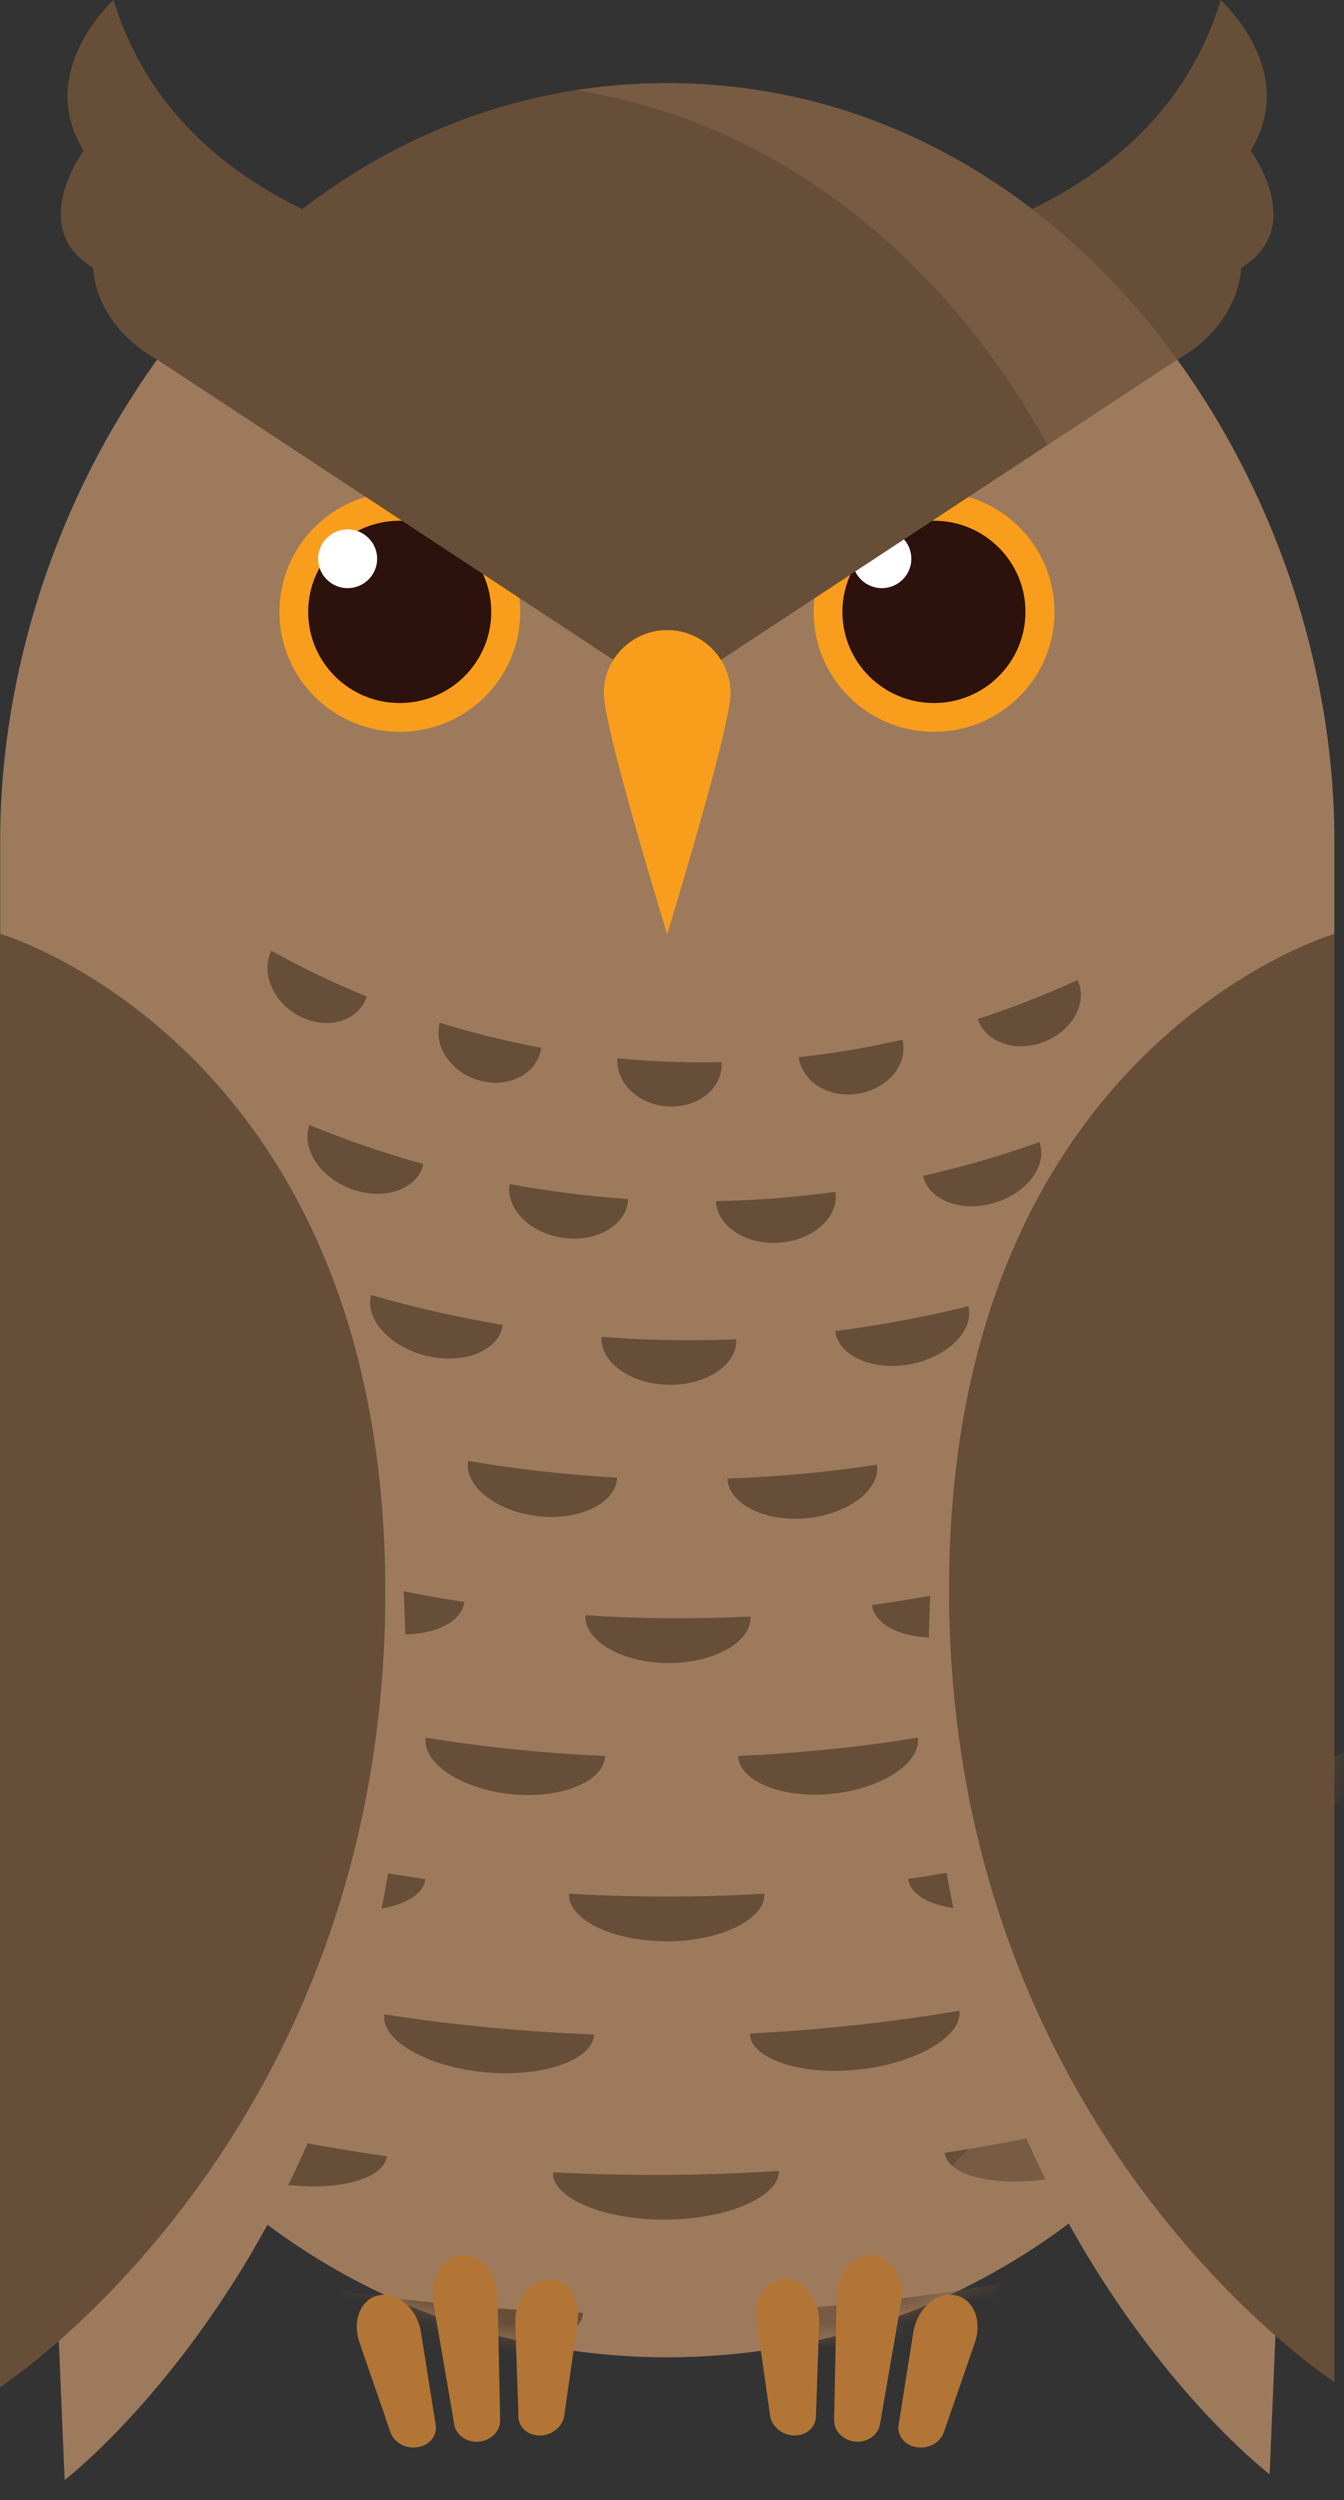 <?xml version="1.0" encoding="UTF-8"?> <svg xmlns="http://www.w3.org/2000/svg" width="57" height="106" viewBox="0 0 57 106" fill="none"><rect x="0" y="0" width="57" height="106" fill="#333333" stroke="none"/><path d="M28.299 99.946C12.675 99.946 0.008 87.334 0.008 71.777V35.633C0.008 20.077 11.418 3.535 28.299 3.535C45.18 3.535 56.59 20.077 56.59 35.633V71.777C56.59 87.334 43.923 99.946 28.299 99.946Z" fill="#9E7A5D"></path><g style="mix-blend-mode:multiply" opacity="0.3"><path d="M6.663 16.792L28.291 32.375L49.92 16.792C50.193 16.638 50.434 16.473 50.658 16.308C49.038 13.88 47.113 11.676 44.921 9.807C44.531 10.031 44.14 10.233 43.755 10.414C39.44 7.108 34.2 5.074 28.286 5.074C22.372 5.074 17.132 7.108 12.817 10.414C12.432 10.228 12.042 10.025 11.652 9.807C9.465 11.676 7.54 13.88 5.914 16.308C6.139 16.478 6.379 16.638 6.652 16.792H6.663Z" fill="#9E7A5D"></path></g><mask id="mask0_8541_10418" style="mask-type:luminance" maskUnits="userSpaceOnUse" x="0" y="3" width="57" height="97"><path d="M28.299 99.946C12.675 99.946 0.008 87.334 0.008 71.777V35.633C0.008 20.077 11.418 3.535 28.299 3.535C45.18 3.535 56.59 20.077 56.59 35.633V71.777C56.59 87.334 43.923 99.946 28.299 99.946Z" fill="white"></path></mask><g mask="url(#mask0_8541_10418)"><path d="M12.785 43.125C11.603 42.566 11.042 41.262 11.507 40.309C12.822 41.043 14.175 41.693 15.555 42.252C15.223 43.258 13.972 43.689 12.79 43.125H12.785Z" fill="#664E38"></path><path d="M20.418 45.834C19.161 45.53 18.375 44.386 18.648 43.363C20.065 43.8 21.503 44.157 22.952 44.423C22.819 45.466 21.674 46.137 20.418 45.834Z" fill="#664E38"></path><path d="M28.386 46.916C27.098 46.873 26.114 45.92 26.183 44.871C27.654 45.01 29.129 45.068 30.605 45.036C30.669 46.08 29.675 46.958 28.386 46.916Z" fill="#664E38"></path><path d="M36.431 46.366C35.148 46.59 34.003 45.855 33.875 44.822C35.351 44.662 36.816 44.417 38.27 44.082C38.527 45.083 37.709 46.142 36.431 46.361V46.366Z" fill="#664E38"></path><path d="M44.292 44.167C43.062 44.651 41.79 44.183 41.469 43.203C42.902 42.74 44.313 42.192 45.698 41.553C46.142 42.468 45.522 43.682 44.292 44.167Z" fill="#664E38"></path><path d="M14.981 50.441C13.58 49.967 12.762 48.695 13.125 47.699C14.708 48.349 16.317 48.902 17.954 49.355C17.724 50.388 16.382 50.915 14.981 50.441Z" fill="#664E38"></path><path d="M23.937 52.49C22.477 52.315 21.445 51.245 21.611 50.201C23.274 50.51 24.953 50.723 26.637 50.835C26.605 51.883 25.392 52.672 23.932 52.49H23.937Z" fill="#664E38"></path><path d="M33.084 52.684C31.618 52.806 30.399 51.971 30.367 50.927C32.057 50.895 33.746 50.762 35.431 50.533C35.597 51.561 34.549 52.567 33.084 52.684Z" fill="#664E38"></path><path d="M42.159 51.006C40.731 51.426 39.373 50.862 39.148 49.856C40.811 49.478 42.464 49.004 44.084 48.424C44.437 49.388 43.587 50.585 42.159 51.006Z" fill="#664E38"></path><path d="M8.316 54.199C6.792 53.507 5.964 52.08 6.424 51.127C8.145 52.043 9.91 52.852 11.706 53.544C11.375 54.55 9.84 54.896 8.316 54.199Z" fill="#664E38"></path><path d="M18.148 57.499C16.538 57.137 15.469 55.928 15.736 54.906C17.576 55.439 19.442 55.859 21.324 56.173C21.19 57.217 19.757 57.861 18.148 57.499Z" fill="#664E38"></path><path d="M28.356 58.713C26.709 58.687 25.436 57.723 25.511 56.68C27.409 56.829 29.318 56.861 31.222 56.786C31.286 57.83 30.003 58.74 28.361 58.713H28.356Z" fill="#664E38"></path><path d="M38.609 57.84C36.983 58.149 35.55 57.468 35.422 56.435C37.32 56.195 39.202 55.844 41.068 55.381C41.325 56.382 40.234 57.532 38.603 57.84H38.609Z" fill="#664E38"></path><path d="M48.581 54.871C47.025 55.515 45.485 55.153 45.164 54.173C46.998 53.545 48.8 52.805 50.57 51.953C51.014 52.869 50.137 54.226 48.581 54.871Z" fill="#664E38"></path><path d="M11.634 61.877C9.885 61.313 8.784 59.945 9.147 58.949C11.147 59.737 13.179 60.403 15.243 60.94C15.013 61.968 13.382 62.447 11.634 61.877Z" fill="#664E38"></path><path d="M22.818 64.282C21.006 64.085 19.68 62.978 19.851 61.94C21.942 62.296 24.054 62.536 26.171 62.648C26.139 63.696 24.636 64.484 22.824 64.287L22.818 64.282Z" fill="#664E38"></path><path d="M34.204 64.37C32.386 64.54 30.884 63.731 30.852 62.687C32.969 62.618 35.086 62.421 37.188 62.102C37.354 63.124 36.022 64.199 34.204 64.37Z" fill="#664E38"></path><path d="M45.453 62.138C43.689 62.681 42.053 62.202 41.828 61.196C43.903 60.695 45.961 60.067 47.983 59.316C48.336 60.28 47.218 61.6 45.453 62.143V62.138Z" fill="#664E38"></path><path d="M3.846 65.273C1.98 64.453 0.879 62.898 1.339 61.945C3.467 63.047 5.643 64.011 7.857 64.836C7.525 65.842 5.713 66.098 3.846 65.273Z" fill="#664E38"></path><path d="M15.876 69.164C13.908 68.749 12.555 67.471 12.823 66.449C15.09 67.077 17.384 67.567 19.694 67.924C19.56 68.967 17.838 69.585 15.876 69.164Z" fill="#664E38"></path><path d="M28.322 70.513C26.322 70.502 24.761 69.533 24.83 68.484C27.162 68.639 29.493 68.655 31.83 68.538C31.894 69.581 30.327 70.523 28.322 70.513Z" fill="#664E38"></path><path d="M40.797 69.314C38.824 69.708 37.107 69.085 36.984 68.052C39.3 67.732 41.604 67.275 43.882 66.684C44.139 67.684 42.77 68.925 40.797 69.319V69.314Z" fill="#664E38"></path><path d="M52.885 65.573C51.008 66.376 49.191 66.121 48.875 65.147C51.105 64.353 53.302 63.422 55.452 62.352C55.896 63.267 54.767 64.774 52.885 65.573Z" fill="#664E38"></path><path d="M8.264 73.312C6.163 72.652 4.788 71.188 5.152 70.197C7.569 71.124 10.023 71.901 12.51 72.529C12.28 73.557 10.365 73.977 8.264 73.317V73.312Z" fill="#664E38"></path><path d="M21.673 76.07C19.502 75.851 17.893 74.712 18.059 73.674C20.582 74.084 23.122 74.339 25.668 74.451C25.635 75.5 23.844 76.293 21.673 76.07Z" fill="#664E38"></path><path d="M35.299 76.054C33.128 76.277 31.337 75.495 31.305 74.451C33.85 74.339 36.395 74.084 38.919 73.674C39.085 74.696 37.47 75.83 35.299 76.054Z" fill="#664E38"></path><path d="M48.709 73.27C46.608 73.941 44.699 73.541 44.469 72.53C46.961 71.901 49.42 71.124 51.837 70.203C52.19 71.167 50.805 72.604 48.709 73.27Z" fill="#664E38"></path><path d="M-0.636 76.353C-2.844 75.4 -4.219 73.722 -3.753 72.769C-1.224 74.053 1.369 75.176 4 76.134C3.668 77.141 1.572 77.311 -0.636 76.358V76.353Z" fill="#664E38"></path><path d="M13.578 80.83C11.258 80.356 9.616 79.014 9.889 77.992C12.579 78.716 15.3 79.275 18.043 79.674C17.91 80.718 15.899 81.309 13.584 80.835L13.578 80.83Z" fill="#664E38"></path><path d="M28.273 82.309C25.915 82.314 24.065 81.34 24.135 80.291C26.894 80.451 29.658 80.451 32.417 80.291C32.481 81.335 30.626 82.309 28.268 82.314L28.273 82.309Z" fill="#664E38"></path><path d="M42.959 80.788C40.644 81.272 38.639 80.697 38.516 79.664C41.253 79.265 43.975 78.701 46.664 77.977C46.921 78.978 45.28 80.308 42.959 80.788Z" fill="#664E38"></path><path d="M57.166 76.266C54.963 77.23 52.878 77.086 52.562 76.106C55.193 75.143 57.781 74.019 60.31 72.736C60.754 73.652 59.369 75.308 57.166 76.266Z" fill="#664E38"></path><path d="M4.926 84.748C2.477 83.997 0.819 82.437 1.183 81.441C4.017 82.506 6.893 83.39 9.808 84.109C9.578 85.136 7.375 85.504 4.926 84.748Z" fill="#664E38"></path><path d="M20.556 87.861C18.027 87.626 16.129 86.45 16.3 85.406C19.251 85.864 22.224 86.146 25.197 86.258C25.165 87.307 23.085 88.1 20.556 87.861Z" fill="#664E38"></path><path d="M36.427 87.746C33.904 88.022 31.824 87.261 31.797 86.218C34.77 86.069 37.737 85.749 40.684 85.254C40.849 86.276 38.951 87.474 36.433 87.746H36.427Z" fill="#664E38"></path><path d="M52.011 84.401C49.573 85.195 47.386 84.875 47.156 83.869C50.06 83.118 52.926 82.192 55.744 81.09C56.096 82.053 54.45 83.613 52.011 84.401Z" fill="#664E38"></path><path d="M-5.113 87.424C-7.663 86.344 -9.305 84.539 -8.845 83.586C-5.909 85.05 -2.904 86.333 0.144 87.424C-0.188 88.431 -2.567 88.516 -5.113 87.424Z" fill="#664E38"></path><path d="M11.309 92.493C8.636 91.961 6.711 90.555 6.978 89.533C10.09 90.348 13.245 90.976 16.41 91.423C16.276 92.467 13.977 93.031 11.304 92.499L11.309 92.493Z" fill="#664E38"></path><path d="M28.235 94.109C25.524 94.13 23.38 93.145 23.455 92.102C26.642 92.267 29.839 92.251 33.026 92.043C33.09 93.081 30.946 94.093 28.235 94.109Z" fill="#664E38"></path><path d="M45.137 92.26C42.474 92.83 40.191 92.308 40.062 91.275C43.223 90.796 46.367 90.125 49.463 89.273C49.719 90.274 47.8 91.696 45.137 92.26Z" fill="#664E38"></path><path d="M61.447 86.968C58.918 88.091 56.566 88.054 56.25 87.08C59.282 85.951 62.26 84.636 65.174 83.135C65.618 84.05 63.977 85.85 61.447 86.968Z" fill="#664E38"></path><path d="M1.574 96.184C-1.228 95.337 -3.163 93.687 -2.8 92.691C0.451 93.889 3.75 94.89 7.092 95.694C6.862 96.722 4.376 97.03 1.574 96.184Z" fill="#664E38"></path><path d="M19.436 99.648C16.554 99.393 14.362 98.179 14.533 97.141C17.912 97.646 21.313 97.955 24.724 98.062C24.692 99.111 22.323 99.909 19.441 99.648H19.436Z" fill="#664E38"></path><path d="M37.538 99.431C34.661 99.761 32.298 99.021 32.266 97.978C35.666 97.791 39.062 97.408 42.425 96.822C42.591 97.844 40.414 99.101 37.538 99.431Z" fill="#664E38"></path><path d="M55.285 95.534C52.515 96.449 50.045 96.215 49.82 95.209C53.136 94.33 56.408 93.255 59.621 91.982C59.974 92.941 58.06 94.623 55.285 95.539V95.534Z" fill="#664E38"></path></g><g style="mix-blend-mode:multiply" opacity="0.3"><path d="M28.296 3.529C26.96 3.529 25.66 3.636 24.398 3.833C39.119 6.138 48.792 21.3 48.792 35.627V71.771C48.792 86.013 38.178 97.779 24.398 99.669C25.671 99.844 26.976 99.94 28.296 99.94C43.92 99.94 56.588 87.328 56.588 71.771V35.627C56.588 20.071 45.177 3.529 28.296 3.529Z" fill="#9E7A5D"></path></g><g style="mix-blend-mode:multiply" opacity="0.3"><path d="M21.684 28.647C22.757 26.05 21.513 23.079 18.905 22.011C16.296 20.942 13.312 22.181 12.239 24.778C11.167 27.375 12.411 30.346 15.019 31.415C17.628 32.483 20.612 31.244 21.684 28.647Z" fill="#9E7A5D"></path><path d="M39.638 31.799C42.458 31.799 44.744 29.523 44.744 26.715C44.744 23.907 42.458 21.631 39.638 21.631C36.818 21.631 34.531 23.907 34.531 26.715C34.531 29.523 36.818 31.799 39.638 31.799Z" fill="#9E7A5D"></path></g><path d="M16.958 31.028C19.778 31.028 22.064 28.752 22.064 25.944C22.064 23.136 19.778 20.859 16.958 20.859C14.138 20.859 11.852 23.136 11.852 25.944C11.852 28.752 14.138 31.028 16.958 31.028Z" fill="#F89E1C"></path><path d="M16.952 29.808C19.096 29.808 20.834 28.078 20.834 25.943C20.834 23.809 19.096 22.078 16.952 22.078C14.808 22.078 13.07 23.809 13.07 25.943C13.07 28.078 14.808 29.808 16.952 29.808Z" fill="#2C110C"></path><path d="M15.995 23.691C15.995 24.378 15.433 24.937 14.743 24.937C14.054 24.937 13.492 24.378 13.492 23.691C13.492 23.004 14.054 22.445 14.743 22.445C15.433 22.445 15.995 23.004 15.995 23.691Z" fill="white"></path><path d="M39.614 31.028C42.434 31.028 44.721 28.752 44.721 25.944C44.721 23.136 42.434 20.859 39.614 20.859C36.794 20.859 34.508 23.136 34.508 25.944C34.508 28.752 36.794 31.028 39.614 31.028Z" fill="#F89E1C"></path><path d="M39.608 29.808C41.752 29.808 43.49 28.078 43.49 25.943C43.49 23.809 41.752 22.078 39.608 22.078C37.465 22.078 35.727 23.809 35.727 25.943C35.727 28.078 37.465 29.808 39.608 29.808Z" fill="#2C110C"></path><path d="M38.651 23.691C38.651 24.378 38.089 24.937 37.4 24.937C36.71 24.937 36.148 24.378 36.148 23.691C36.148 23.004 36.71 22.445 37.4 22.445C38.089 22.445 38.651 23.004 38.651 23.691Z" fill="white"></path><path d="M0 39.593L2.743 105.147C2.743 105.147 17.196 94.1 17.196 70.403C17.196 44.731 0 39.588 0 39.588V39.593Z" fill="#9E7A5D"></path><g style="mix-blend-mode:multiply" opacity="0.3"><path d="M0 39.593L2.743 105.147C2.743 105.147 17.196 94.1 17.196 70.403C17.196 44.731 0 39.588 0 39.588V39.593Z" fill="#9E7A5D"></path></g><path d="M0 39.593V101.218C0 101.218 16.341 90.644 16.341 67.507C16.341 44.369 0 39.588 0 39.588V39.593Z" fill="#664E38"></path><path d="M56.587 39.594L53.844 104.902C53.844 104.902 39.391 93.898 39.391 70.291C39.391 44.715 56.587 39.594 56.587 39.594Z" fill="#9E7A5D"></path><g style="mix-blend-mode:multiply" opacity="0.3"><path d="M56.587 39.594L53.844 104.902C53.844 104.902 39.391 93.898 39.391 70.291C39.391 44.715 56.587 39.594 56.587 39.594Z" fill="#9E7A5D"></path></g><path d="M56.591 39.594V100.989C56.591 100.989 40.25 90.453 40.25 67.406C40.25 44.359 56.591 39.594 56.591 39.594Z" fill="#664E38"></path><path d="M36.268 103.518C35.766 103.47 35.364 103.076 35.375 102.608L35.482 97.369C35.504 96.363 36.193 95.527 37.028 95.607C37.856 95.687 38.38 96.64 38.209 97.63L37.316 102.794C37.236 103.252 36.771 103.566 36.268 103.518Z" fill="#B27536"></path><path d="M33.67 103.263C33.168 103.247 32.719 102.874 32.66 102.406L32.088 98.407C31.965 97.449 32.51 96.608 33.317 96.629C34.125 96.651 34.761 97.524 34.74 98.477L34.601 102.464C34.59 102.933 34.173 103.274 33.67 103.258V103.263Z" fill="#B27536"></path><path d="M38.878 103.758C39.375 103.838 39.888 103.555 40.033 103.108L41.353 99.291C41.653 98.375 41.279 97.444 40.487 97.311C39.691 97.177 38.899 97.912 38.739 98.86L38.113 102.805C38.033 103.268 38.38 103.683 38.872 103.758H38.878Z" fill="#B27536"></path><g style="mix-blend-mode:multiply" opacity="0.5"><path d="M37.901 96.129C37.934 96.347 37.934 96.571 37.891 96.805L36.998 101.969C36.918 102.427 36.452 102.741 35.95 102.693C35.731 102.672 35.538 102.587 35.383 102.459V102.613C35.372 103.082 35.768 103.476 36.271 103.524C36.773 103.572 37.239 103.263 37.319 102.8L38.212 97.636C38.308 97.071 38.179 96.518 37.896 96.134L37.901 96.129Z" fill="#B27536"></path><path d="M34.414 97.652L34.275 101.64C34.264 102.108 33.847 102.449 33.344 102.433C33.066 102.422 32.804 102.3 32.617 102.119L32.66 102.406C32.719 102.875 33.168 103.247 33.671 103.263C34.173 103.279 34.59 102.939 34.601 102.47L34.74 98.483C34.751 98.035 34.617 97.609 34.392 97.279C34.414 97.402 34.419 97.529 34.419 97.657L34.414 97.652Z" fill="#B27536"></path><path d="M41.126 97.684C41.147 97.934 41.126 98.2 41.035 98.466L39.714 102.283C39.565 102.731 39.051 103.013 38.559 102.933C38.394 102.906 38.249 102.842 38.132 102.752L38.121 102.805C38.041 103.268 38.388 103.684 38.88 103.758C39.377 103.838 39.891 103.556 40.035 103.109L41.356 99.291C41.559 98.679 41.452 98.067 41.126 97.684Z" fill="#B27536"></path></g><path d="M20.317 103.518C20.82 103.47 21.221 103.076 21.21 102.608L21.103 97.369C21.082 96.363 20.392 95.527 19.558 95.607C18.729 95.687 18.205 96.64 18.376 97.63L19.269 102.794C19.349 103.252 19.814 103.566 20.317 103.518Z" fill="#B27536"></path><path d="M22.922 103.263C23.424 103.247 23.873 102.874 23.932 102.406L24.504 98.407C24.627 97.449 24.082 96.608 23.274 96.629C22.467 96.651 21.831 97.524 21.852 98.477L21.991 102.464C22.002 102.933 22.419 103.274 22.922 103.258V103.263Z" fill="#B27536"></path><path d="M17.711 103.758C17.214 103.838 16.701 103.555 16.556 103.108L15.236 99.291C14.936 98.375 15.31 97.444 16.102 97.311C16.899 97.177 17.69 97.912 17.85 98.86L18.476 102.805C18.556 103.268 18.209 103.683 17.717 103.758H17.711Z" fill="#B27536"></path><g style="mix-blend-mode:multiply" opacity="0.5"><path d="M20.741 96.24C20.757 96.341 20.767 96.442 20.773 96.549L20.88 101.788C20.89 102.256 20.489 102.65 19.987 102.698C19.687 102.725 19.398 102.624 19.195 102.443L19.259 102.805C19.34 103.262 19.805 103.577 20.308 103.529C20.81 103.481 21.211 103.087 21.201 102.618L21.093 97.38C21.083 96.948 20.954 96.554 20.741 96.246V96.24Z" fill="#B27536"></path><path d="M24.174 97.082C24.19 97.242 24.196 97.407 24.174 97.582L23.602 101.581C23.543 102.049 23.094 102.422 22.591 102.438C22.356 102.443 22.142 102.374 21.977 102.246V102.47C21.998 102.938 22.41 103.279 22.912 103.263C23.415 103.247 23.864 102.874 23.923 102.406L24.495 98.408C24.559 97.891 24.431 97.412 24.174 97.082Z" fill="#B27536"></path><path d="M17.844 98.86C17.796 98.562 17.678 98.285 17.523 98.051L18.143 101.98C18.223 102.443 17.876 102.858 17.384 102.933C16.972 102.997 16.555 102.816 16.336 102.496L16.55 103.109C16.7 103.556 17.213 103.838 17.705 103.758C18.202 103.678 18.544 103.263 18.464 102.805L17.838 98.86H17.844Z" fill="#B27536"></path></g><path d="M53.04 6.389C55.13 3.013 51.767 0 51.767 0C50.366 4.674 46.917 7.347 43.763 8.864C39.447 5.558 34.207 3.524 28.294 3.524C22.38 3.524 17.14 5.558 12.825 8.864C9.67 7.347 6.226 4.669 4.82 0C4.82 0 1.457 3.013 3.547 6.389C3.547 6.389 1.12 9.642 3.948 11.356C3.948 11.356 3.948 13.72 6.665 15.248L28.294 29.479L49.922 15.248C52.639 13.725 52.639 11.356 52.639 11.356C55.467 9.642 53.04 6.389 53.04 6.389Z" fill="#664E38"></path><g style="mix-blend-mode:multiply" opacity="0.3"><path d="M43.765 8.863C42.418 7.83 40.985 6.925 39.461 6.164C39.461 6.164 39.45 6.164 39.45 6.159C38.851 5.861 38.242 5.584 37.621 5.334C37.595 5.323 37.573 5.312 37.546 5.302C37.252 5.184 36.953 5.073 36.654 4.966C36.643 4.966 36.627 4.956 36.616 4.95C36.301 4.838 35.985 4.732 35.664 4.636C35.643 4.631 35.621 4.625 35.6 4.615C35.317 4.53 35.033 4.444 34.745 4.37C34.686 4.354 34.632 4.338 34.574 4.322C33.959 4.162 33.328 4.024 32.691 3.912C32.616 3.901 32.542 3.885 32.472 3.875C32.21 3.832 31.948 3.79 31.681 3.752C31.616 3.742 31.558 3.736 31.494 3.726C31.178 3.683 30.857 3.651 30.536 3.625C30.467 3.619 30.403 3.614 30.333 3.609C30.071 3.587 29.809 3.571 29.547 3.555C29.456 3.555 29.365 3.545 29.28 3.545C28.954 3.534 28.628 3.523 28.296 3.523C27.943 3.523 27.596 3.534 27.248 3.545C27.125 3.545 27.002 3.561 26.879 3.566C26.66 3.577 26.435 3.593 26.216 3.609C26.066 3.619 25.922 3.635 25.778 3.651C25.585 3.673 25.393 3.688 25.2 3.715C25.045 3.736 24.895 3.758 24.746 3.779C24.633 3.795 24.526 3.811 24.414 3.827C33.221 5.211 40.22 11.206 44.417 18.862L49.925 15.236C48.171 12.814 46.107 10.647 43.765 8.858V8.863Z" fill="#9E7A5D"></path></g><path d="M30.978 29.393C30.978 30.868 28.294 39.594 28.294 39.594C28.294 39.594 25.609 30.868 25.609 29.393C25.609 27.919 26.812 26.721 28.294 26.721C29.775 26.721 30.978 27.919 30.978 29.393Z" fill="#F89E1C"></path><path d="M30.978 29.393C30.978 30.868 28.294 39.594 28.294 39.594C28.294 39.594 25.609 30.868 25.609 29.393C25.609 27.919 26.812 26.721 28.294 26.721C29.775 26.721 30.978 27.919 30.978 29.393Z" fill="#F89E1C"></path><g style="mix-blend-mode:multiply" opacity="0.5"><path d="M28.292 26.715C28.083 26.715 27.88 26.741 27.688 26.784C28.88 27.056 29.767 28.12 29.767 29.387C29.767 30.41 28.292 39.588 28.292 39.588C28.292 39.588 30.976 30.862 30.976 29.387C30.976 27.913 29.773 26.715 28.292 26.715Z" fill="#F89E1C"></path><path d="M28.292 26.715C28.083 26.715 27.88 26.741 27.688 26.784C28.88 27.056 29.767 28.12 29.767 29.387C29.767 30.41 28.292 39.588 28.292 39.588C28.292 39.588 30.976 30.862 30.976 29.387C30.976 27.913 29.773 26.715 28.292 26.715Z" fill="#F89E1C"></path></g></svg> 